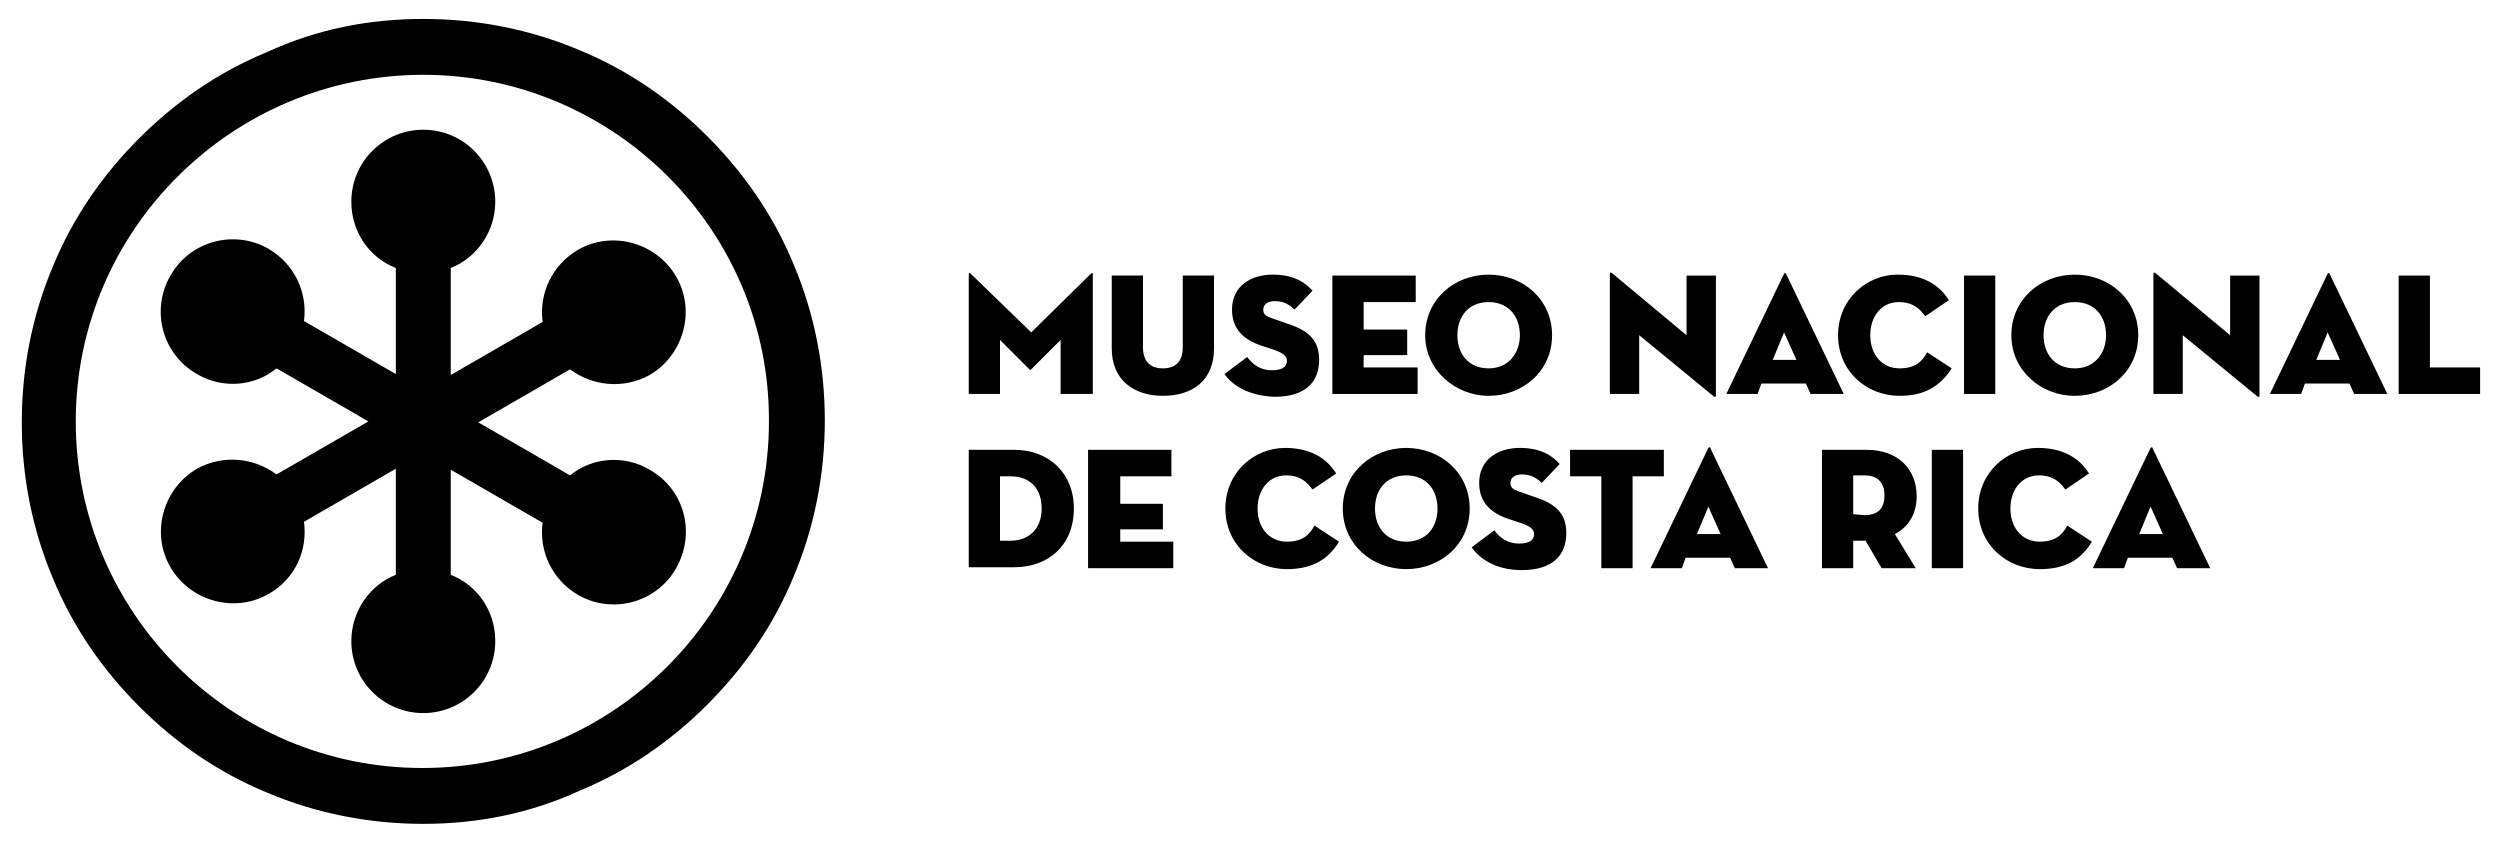 <?xml version="1.0" encoding="utf-8"?>
<!-- Generator: Adobe Illustrator 23.0.2, SVG Export Plug-In . SVG Version: 6.00 Build 0)  -->
<svg version="1.1" id="Layer_1" xmlns="http://www.w3.org/2000/svg" xmlns:xlink="http://www.w3.org/1999/xlink" x="0px" y="0px"
	 viewBox="0 0 264 89" style="enable-background:new 0 0 264 89;" xml:space="preserve">
<g>
	<path d="M68.6,49.6c-2.7-1.6-6.1-1.3-8.4,0.6l-9.7-5.6l9.7-5.6c2.4,1.8,5.7,2.1,8.4,0.6c3.6-2.1,4.9-6.8,2.8-10.4
		s-6.8-4.9-10.4-2.8C58.3,28,56.9,31,57.3,34l-9.7,5.6V28.3c2.8-1.1,4.7-3.9,4.7-7c0-4.2-3.4-7.6-7.6-7.6s-7.6,3.4-7.6,7.6
		c0,3.2,1.9,5.9,4.7,7v11.2l-9.7-5.6c0.4-3-1-6-3.7-7.6c-3.6-2.1-8.3-0.9-10.4,2.8c-2.1,3.6-0.9,8.3,2.8,10.4
		c2.7,1.6,6.1,1.3,8.4-0.6l9.7,5.6l-9.7,5.6c-2.4-1.8-5.7-2.1-8.4-0.6c-3.6,2.1-4.9,6.8-2.8,10.4c2.1,3.6,6.8,4.9,10.4,2.8
		c2.8-1.6,4.1-4.6,3.7-7.6l9.7-5.6v11.2c-2.8,1.1-4.7,3.9-4.7,7c0,4.2,3.4,7.6,7.6,7.6s7.6-3.4,7.6-7.6c0-3.2-1.9-5.9-4.7-7V49.6
		l9.7,5.6c-0.4,3,1,6,3.7,7.6c3.6,2.1,8.3,0.9,10.4-2.8C73.5,56.3,72.3,51.7,68.6,49.6"/>
	<path d="M102.3,28.9c0-0.1,0.1-0.1,0.2,0l6.4,6.2l6.3-6.2c0.1-0.1,0.2-0.1,0.2,0v12.7H112v-5.7l-3.1,3.1c-0.1,0.1-0.1,0.1-0.2,0
		l-3.1-3.1v5.7h-3.3V28.9z"/>
	<path d="M117.4,36.8v-7.7h3.3v7.6c0,1.4,0.7,2.2,2.1,2.2s2.1-0.8,2.1-2.2v-7.6h3.3v7.7c0,3.4-2.3,5-5.4,5
		C119.7,41.8,117.4,40.1,117.4,36.8"/>
	<path d="M129.3,39.5l2.4-1.8c0.6,0.8,1.4,1.4,2.6,1.4c1,0,1.6-0.3,1.6-1c0-0.5-0.4-0.8-1.2-1.1l-1.5-0.5c-1.8-0.6-3.1-1.7-3.1-3.8
		c0-2.5,2-3.7,4.3-3.7c2.2,0,3.4,0.8,4.2,1.7l-1.9,2c-0.5-0.5-1.1-0.9-2.1-0.9c-0.8,0-1.2,0.4-1.2,0.9s0.3,0.7,0.9,0.9l1.7,0.6
		c2.5,0.8,3.3,2,3.3,3.8c0,2.3-1.4,3.9-4.7,3.9C131.6,41.8,130,40.5,129.3,39.5"/>
	<polygon points="140.7,29.1 149.5,29.1 149.5,31.9 144,31.9 144,34.8 148.6,34.8 148.6,37.5 144,37.5 144,38.8 149.7,38.8 
		149.7,41.6 140.7,41.6 	"/>
	<path d="M160.5,35.4c0-2-1.2-3.5-3.3-3.5s-3.3,1.5-3.3,3.5s1.2,3.5,3.3,3.5S160.5,37.3,160.5,35.4 M150.5,35.4
		c0-3.8,3.1-6.4,6.7-6.4c3.6,0,6.7,2.6,6.7,6.4s-3.1,6.4-6.7,6.4C153.7,41.8,150.5,39.1,150.5,35.4"/>
	<path d="M173.1,35.4v6.2H170V28.9c0-0.1,0.1-0.2,0.3,0l7.8,6.5v-6.3h3.1v12.7c0,0.1-0.1,0.2-0.3,0L173.1,35.4z"/>
	<path d="M188.4,35.1l-1.2,2.9h2.5L188.4,35.1z M185.6,41.6h-3.3l6.1-12.7c0.1-0.1,0.2-0.1,0.2,0l6.1,12.7h-3.5l-0.5-1.1H186
		L185.6,41.6z"/>
	<path d="M200.6,41.8c-3.5,0-6.5-2.6-6.5-6.4c0-3.8,3-6.4,6.3-6.4c2.7,0,4.4,1.1,5.4,2.7l-2.5,1.7c-0.5-0.7-1.2-1.5-2.8-1.5
		c-1.8,0-3,1.5-3,3.5s1.2,3.5,3.1,3.5c1.6,0,2.4-0.7,2.9-1.7l2.6,1.7C204.8,40.9,203.1,41.8,200.6,41.8"/>
	<rect x="207.4" y="29.1" width="3.3" height="12.5"/>
	<path d="M222.4,35.4c0-2-1.2-3.5-3.3-3.5s-3.3,1.5-3.3,3.5s1.2,3.5,3.3,3.5S222.4,37.3,222.4,35.4 M212.4,35.4
		c0-3.8,3.1-6.4,6.7-6.4c3.6,0,6.7,2.6,6.7,6.4s-3.1,6.4-6.7,6.4S212.4,39.1,212.4,35.4"/>
	<path d="M230.5,35.4v6.2h-3.1V28.9c0-0.1,0.1-0.2,0.3,0l7.8,6.5v-6.3h3.1v12.7c0,0.1-0.1,0.2-0.3,0L230.5,35.4z"/>
	<path d="M245.8,35.1l-1.2,2.9h2.5L245.8,35.1z M243,41.6h-3.3l6.1-12.7c0.1-0.1,0.2-0.1,0.2,0l6.1,12.7h-3.5l-0.5-1.1h-4.7
		L243,41.6z"/>
	<polygon points="253.3,29.1 256.6,29.1 256.6,38.8 261.9,38.8 261.9,41.6 253.3,41.6 	"/>
	<path d="M106.7,57.1c2,0,3.3-1.3,3.3-3.4c0-2.1-1.2-3.4-3.3-3.4h-1.1v6.8C105.6,57.1,106.7,57.1,106.7,57.1z M102.3,47.5h4.8
		c3.6,0,6.3,2.4,6.3,6.2c0,3.9-2.7,6.2-6.3,6.2h-4.8V47.5z"/>
	<polygon points="114.9,47.5 123.7,47.5 123.7,50.3 118.3,50.3 118.3,53.2 122.8,53.2 122.8,55.9 118.3,55.9 118.3,57.2 123.9,57.2 
		123.9,60 114.9,60 	"/>
	<path d="M135.9,60.1c-3.5,0-6.5-2.6-6.5-6.4s3-6.4,6.3-6.4c2.7,0,4.4,1.1,5.4,2.7l-2.5,1.7c-0.5-0.7-1.2-1.5-2.8-1.5
		c-1.8,0-3,1.5-3,3.5s1.2,3.5,3.1,3.5c1.6,0,2.4-0.7,2.9-1.7l2.6,1.7C140.2,59.2,138.4,60.1,135.9,60.1"/>
	<path d="M151.8,53.7c0-2-1.2-3.5-3.3-3.5s-3.3,1.5-3.3,3.5s1.2,3.5,3.3,3.5S151.8,55.7,151.8,53.7 M141.8,53.7
		c0-3.8,3.1-6.4,6.7-6.4c3.6,0,6.7,2.6,6.7,6.4c0,3.8-3.1,6.4-6.7,6.4C144.9,60.1,141.8,57.5,141.8,53.7"/>
	<path d="M155.4,57.8l2.4-1.8c0.6,0.8,1.4,1.4,2.6,1.4c1,0,1.6-0.3,1.6-1c0-0.5-0.4-0.8-1.2-1.1l-1.5-0.5c-1.8-0.6-3.1-1.7-3.1-3.8
		c0-2.5,2-3.7,4.3-3.7c2.2,0,3.4,0.8,4.2,1.7l-1.9,2c-0.5-0.5-1.1-0.9-2.1-0.9c-0.8,0-1.2,0.4-1.2,0.9s0.3,0.7,0.9,0.9l1.7,0.6
		c2.5,0.8,3.3,2,3.3,3.8c0,2.3-1.4,3.9-4.7,3.9C157.8,60.2,156.2,58.9,155.4,57.8"/>
	<polygon points="169.1,50.3 165.8,50.3 165.8,47.5 175.7,47.5 175.7,50.3 172.4,50.3 172.4,60 169.1,60 	"/>
	<path d="M180.4,53.5l-1.2,2.9h2.5L180.4,53.5z M177.6,60h-3.3l6.1-12.7c0.1-0.1,0.2-0.1,0.2,0l6.1,12.7h-3.5l-0.5-1.1H178L177.6,60
		z"/>
	<path d="M196.9,54.4c1.5,0,2.1-0.8,2.1-2.1c0-1.2-0.6-2.1-2.1-2.1h-1.2v4.1L196.9,54.4L196.9,54.4z M202.3,60h-3.6l-1.7-2.9h-1.3
		V60h-3.3V47.5h4.7c3.4,0,5.3,2.1,5.3,4.9c0,1.8-0.8,3.2-2.3,4L202.3,60z"/>
	<rect x="204" y="47.5" width="3.3" height="12.5"/>
	<path d="M215.4,60.1c-3.5,0-6.5-2.6-6.5-6.4s3-6.4,6.3-6.4c2.7,0,4.4,1.1,5.4,2.7l-2.5,1.7c-0.5-0.7-1.2-1.5-2.8-1.5
		c-1.8,0-3,1.5-3,3.5s1.2,3.5,3.1,3.5c1.6,0,2.4-0.7,2.9-1.7l2.6,1.7C219.7,59.2,218,60.1,215.4,60.1"/>
	<path d="M227.1,53.5l-1.2,2.9h2.5L227.1,53.5z M224.3,60H221l6.1-12.7c0.1-0.1,0.2-0.1,0.2,0l6.1,12.7h-3.5l-0.5-1.1h-4.7L224.3,60
		z"/>
	<path d="M44.7,7.9C24.5,7.9,8,24.3,8,44.5s16.4,36.6,36.6,36.6s36.6-16.4,36.6-36.6C81.3,24.3,64.8,7.9,44.7,7.9 M44.7,87
		c-5.7,0-11.3-1.1-16.5-3.3c-5.1-2.1-9.6-5.2-13.5-9.1s-7-8.4-9.1-13.5c-2.2-5.2-3.3-10.8-3.3-16.5s1.1-11.3,3.3-16.5
		c2.1-5.1,5.2-9.6,9.1-13.5s8.4-7,13.5-9.1C33.4,3.1,38.9,2,44.7,2C50.4,2,56,3.1,61.2,5.3c5.1,2.1,9.6,5.2,13.5,9.1
		c3.9,3.9,7,8.4,9.1,13.5c2.2,5.2,3.3,10.8,3.3,16.5S86,55.7,83.8,60.9c-2.1,5.1-5.2,9.6-9.1,13.5s-8.4,7-13.5,9.1
		C56,85.9,50.4,87,44.7,87"/>
</g>
</svg>
